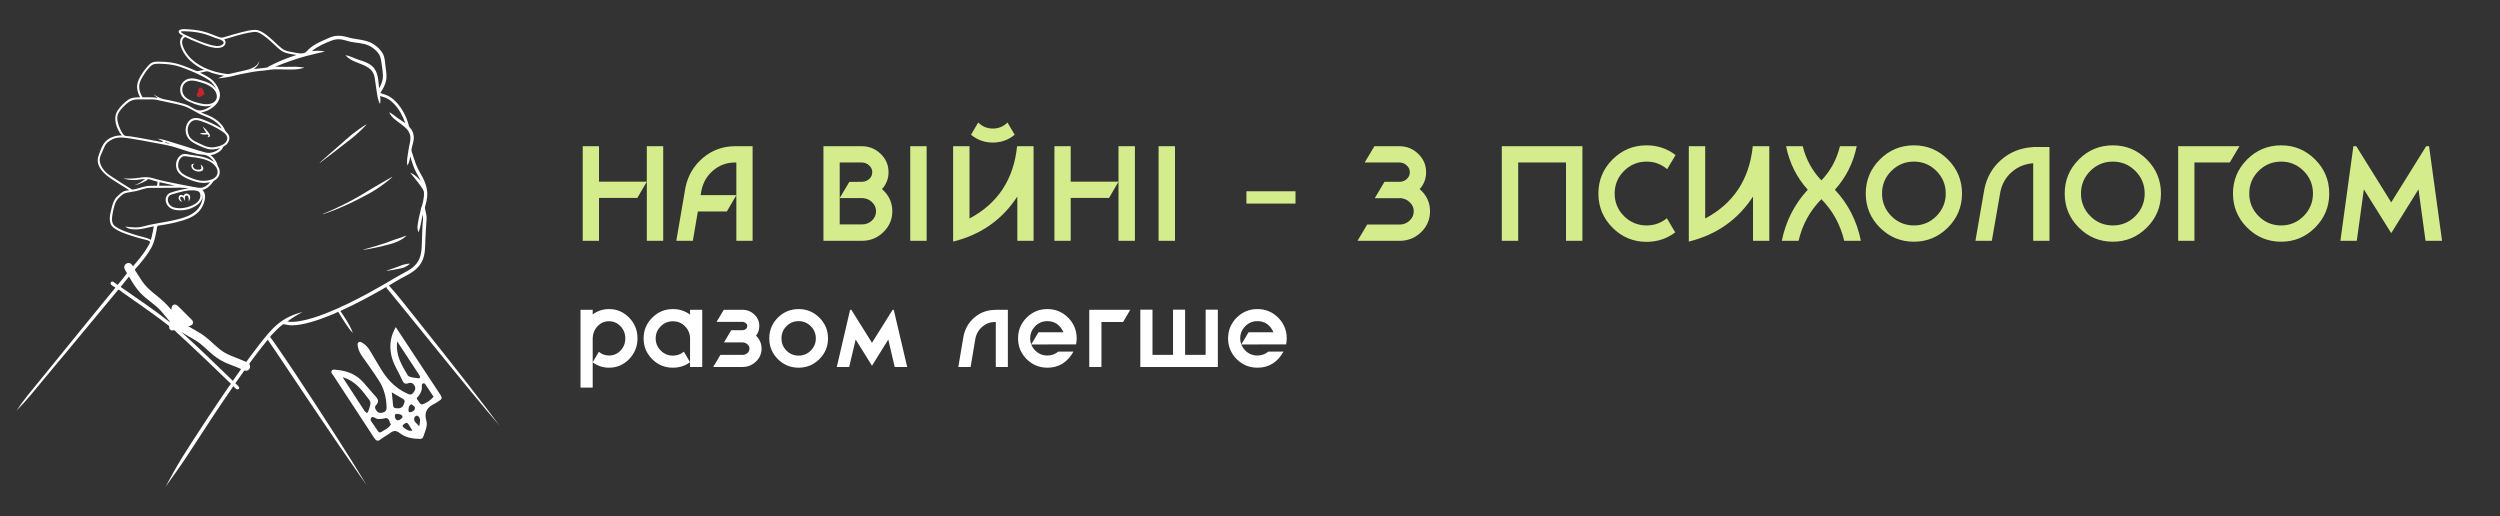 <?xml version="1.0" encoding="UTF-8"?> <svg xmlns="http://www.w3.org/2000/svg" width="218" height="45" viewBox="0 0 218 45" fill="none"><rect x="0" y="0" width="218" height="45" fill="#333333" stroke="none"/> <path d="M56.402 12.75H57.832V21H56.402V12.75ZM52.233 15.841H56.402L55.577 17.26H52.233V21H50.814V12.75H52.233V15.841ZM65.628 12.75V21H64.209V14.169H64.11C63.384 14.169 62.75 14.396 62.207 14.851C61.672 15.298 61.327 15.87 61.173 16.567L61.096 17.018H64.209L63.384 18.437H60.854L60.414 21H58.973L59.776 16.325C59.996 15.291 60.506 14.437 61.305 13.762C62.105 13.087 63.04 12.75 64.11 12.75C64.14 12.75 64.646 12.75 65.628 12.75ZM76.908 16.49C77.51 17.011 77.81 17.656 77.81 18.426C77.81 19.13 77.55 19.735 77.029 20.241C76.516 20.747 75.889 21 75.148 21H71.804V12.75H75.137C75.783 12.75 76.333 12.97 76.787 13.41C77.249 13.85 77.48 14.385 77.48 15.016C77.48 15.581 77.29 16.072 76.908 16.49ZM75.148 19.57C75.493 19.57 75.786 19.46 76.028 19.24C76.27 19.013 76.391 18.741 76.391 18.426C76.391 18.118 76.278 17.854 76.05 17.634C75.83 17.414 75.552 17.293 75.214 17.271H73.223L74.059 15.863L75.214 15.852C75.456 15.83 75.658 15.742 75.819 15.588C75.981 15.427 76.061 15.236 76.061 15.016C76.061 14.781 75.97 14.583 75.786 14.422C75.61 14.253 75.394 14.169 75.137 14.169H73.223V19.57H75.148ZM79.373 12.75H80.803V21H79.373V12.75ZM86.576 11.21C87.075 11.21 87.501 11.034 87.853 10.682L88.48 11.749C87.93 12.204 87.295 12.431 86.576 12.431C85.85 12.431 85.216 12.204 84.674 11.749L85.3 10.682C85.653 11.034 86.078 11.21 86.576 11.21ZM89.558 12.75H90.129V21H88.71V17.139C87.391 19.163 85.524 20.472 83.112 21.066V12.75H84.541V19.053C87.013 17.74 88.395 15.639 88.689 12.75H88.71H89.558ZM97.534 12.75H98.964V21H97.534V12.75ZM93.365 15.841H97.534L96.709 17.26H93.365V21H91.946V12.75H93.365V15.841ZM101.029 12.75H102.459V21H101.029V12.75ZM112.967 16.677V17.755H108.688V16.677H112.967ZM123.796 16.49C124.397 17.011 124.698 17.656 124.698 18.426C124.698 19.137 124.437 19.746 123.917 20.252C123.396 20.751 122.769 21 122.036 21H118.373L119.22 19.581H122.036C122.38 19.581 122.674 19.467 122.916 19.24C123.158 19.013 123.279 18.741 123.279 18.426C123.279 18.118 123.165 17.858 122.938 17.645C122.718 17.425 122.439 17.3 122.102 17.271C122.087 17.278 122.076 17.282 122.069 17.282C122.054 17.282 122.039 17.282 122.025 17.282H119.88L120.727 15.852H122.036C122.05 15.852 122.061 15.852 122.069 15.852C122.083 15.852 122.094 15.852 122.102 15.852C122.344 15.83 122.542 15.742 122.696 15.588C122.857 15.427 122.938 15.236 122.938 15.016C122.938 14.781 122.846 14.583 122.663 14.422C122.487 14.253 122.274 14.169 122.025 14.169H119L119.847 12.75H122.025C122.67 12.75 123.22 12.974 123.675 13.421C124.129 13.861 124.357 14.393 124.357 15.016C124.357 15.581 124.17 16.072 123.796 16.49ZM130.957 12.75H137.986V21H136.556V14.169H132.387V21H130.957V12.75ZM143.582 19.658C144.25 19.658 144.84 19.449 145.353 19.031L146.079 20.263C145.353 20.813 144.521 21.088 143.582 21.088C142.424 21.088 141.434 20.677 140.612 19.856C139.791 19.027 139.38 18.034 139.38 16.875C139.38 15.716 139.791 14.726 140.612 13.905C141.434 13.084 142.424 12.673 143.582 12.673C144.536 12.673 145.379 12.955 146.112 13.52L145.375 14.752C144.862 14.312 144.264 14.092 143.582 14.092C142.82 14.092 142.163 14.363 141.613 14.906C141.071 15.449 140.799 16.105 140.799 16.875C140.799 17.645 141.071 18.301 141.613 18.844C142.163 19.387 142.82 19.658 143.582 19.658ZM153.71 12.75H154.282V21H152.863V17.139C151.543 19.163 149.676 20.472 147.264 21.066V12.75H148.694V19.053C151.165 17.74 152.547 15.639 152.841 12.75H152.863H153.71ZM157.638 16.545C156.67 15.474 156.04 14.209 155.746 12.75H157.198C157.484 13.901 158.027 14.895 158.826 15.731C159.626 14.895 160.165 13.901 160.443 12.75H161.906C161.606 14.209 160.971 15.474 160.003 16.545C161.169 17.792 161.925 19.277 162.269 21H160.817C160.48 19.585 159.816 18.375 158.826 17.37C157.829 18.375 157.165 19.585 156.835 21H155.372C155.724 19.277 156.48 17.792 157.638 16.545ZM166.896 21.077C165.737 21.077 164.747 20.666 163.926 19.845C163.104 19.024 162.694 18.034 162.694 16.875C162.694 15.716 163.104 14.726 163.926 13.905C164.747 13.084 165.737 12.673 166.896 12.673C168.047 12.673 169.033 13.084 169.855 13.905C170.676 14.726 171.087 15.716 171.087 16.875C171.087 18.034 170.676 19.024 169.855 19.845C169.033 20.666 168.047 21.077 166.896 21.077ZM166.896 14.092C166.126 14.092 165.469 14.363 164.927 14.906C164.384 15.449 164.113 16.105 164.113 16.875C164.113 17.638 164.384 18.294 164.927 18.844C165.469 19.387 166.126 19.658 166.896 19.658C167.658 19.658 168.311 19.387 168.854 18.844C169.396 18.294 169.668 17.638 169.668 16.875C169.668 16.105 169.396 15.449 168.854 14.906C168.311 14.363 167.658 14.092 166.896 14.092ZM177.295 12.816H178.714V21H177.295V14.235C176.577 14.286 175.957 14.539 175.436 14.994C174.916 15.441 174.582 16.013 174.435 16.71L173.687 21H172.257L173.038 16.49C173.251 15.449 173.742 14.594 174.512 13.927C175.29 13.252 176.217 12.886 177.295 12.827V12.816ZM184.244 21.077C183.086 21.077 182.096 20.666 181.274 19.845C180.453 19.024 180.042 18.034 180.042 16.875C180.042 15.716 180.453 14.726 181.274 13.905C182.096 13.084 183.086 12.673 184.244 12.673C185.396 12.673 186.382 13.084 187.203 13.905C188.025 14.726 188.435 15.716 188.435 16.875C188.435 18.034 188.025 19.024 187.203 19.845C186.382 20.666 185.396 21.077 184.244 21.077ZM184.244 14.092C183.474 14.092 182.818 14.363 182.275 14.906C181.733 15.449 181.461 16.105 181.461 16.875C181.461 17.638 181.733 18.294 182.275 18.844C182.818 19.387 183.474 19.658 184.244 19.658C185.007 19.658 185.66 19.387 186.202 18.844C186.745 18.294 187.016 17.638 187.016 16.875C187.016 16.105 186.745 15.449 186.202 14.906C185.66 14.363 185.007 14.092 184.244 14.092ZM189.936 12.75H195.282L194.435 14.169H191.355V21H189.936V12.75ZM198.918 21.077C197.759 21.077 196.769 20.666 195.948 19.845C195.127 19.024 194.716 18.034 194.716 16.875C194.716 15.716 195.127 14.726 195.948 13.905C196.769 13.084 197.759 12.673 198.918 12.673C200.069 12.673 201.056 13.084 201.877 13.905C202.698 14.726 203.109 15.716 203.109 16.875C203.109 18.034 202.698 19.024 201.877 19.845C201.056 20.666 200.069 21.077 198.918 21.077ZM198.918 14.092C198.148 14.092 197.492 14.363 196.949 14.906C196.406 15.449 196.135 16.105 196.135 16.875C196.135 17.638 196.406 18.294 196.949 18.844C197.492 19.387 198.148 19.658 198.918 19.658C199.681 19.658 200.333 19.387 200.876 18.844C201.419 18.294 201.69 17.638 201.69 16.875C201.69 16.105 201.419 15.449 200.876 14.906C200.333 14.363 199.681 14.092 198.918 14.092ZM211.815 12.75L212.948 21H211.507L210.891 16.512L208.515 20.329L206.128 16.512L205.512 21H204.082L205.215 12.75H205.468L208.515 17.645L211.562 12.75H211.815Z" fill="#D4EC8C"></path> <path d="M53.105 26.951C53.789 26.951 54.374 27.2 54.86 27.698C55.346 28.196 55.589 28.799 55.589 29.507C55.589 30.209 55.346 30.812 54.86 31.316C54.374 31.814 53.789 32.063 53.105 32.063C52.577 32.063 52.103 31.907 51.683 31.595V33.8H50.621V27.014H51.683V27.419C52.103 27.107 52.577 26.951 53.105 26.951ZM53.105 31.001C53.501 31.001 53.837 30.857 54.113 30.569C54.389 30.275 54.527 29.921 54.527 29.507C54.527 29.093 54.389 28.742 54.113 28.454C53.837 28.16 53.501 28.013 53.105 28.013C52.721 28.013 52.394 28.151 52.124 28.427C51.854 28.703 51.707 29.045 51.683 29.453V31.586L52.223 30.677C52.475 30.893 52.769 31.001 53.105 31.001ZM61.235 32H60.173V29.426C60.143 29.024 59.984 28.688 59.696 28.418C59.414 28.148 59.075 28.013 58.679 28.013C58.265 28.013 57.911 28.16 57.617 28.454C57.323 28.742 57.176 29.093 57.176 29.507C57.176 29.921 57.323 30.275 57.617 30.569C57.911 30.863 58.265 31.01 58.679 31.01C59.039 31.01 59.357 30.896 59.633 30.668L60.173 31.586C59.735 31.904 59.237 32.063 58.679 32.063C57.971 32.063 57.368 31.814 56.87 31.316C56.372 30.818 56.123 30.215 56.123 29.507C56.123 28.805 56.372 28.205 56.87 27.707C57.368 27.203 57.971 26.951 58.679 26.951C59.237 26.951 59.735 27.113 60.173 27.437V27.014H61.235V32ZM65.923 29.273C66.247 29.585 66.409 29.96 66.409 30.398C66.409 30.842 66.244 31.22 65.914 31.532C65.59 31.844 65.2 32 64.744 32H62.188L62.818 30.947H64.744C64.912 30.947 65.056 30.893 65.176 30.785C65.296 30.677 65.356 30.548 65.356 30.398C65.356 30.254 65.299 30.131 65.185 30.029C65.077 29.927 64.942 29.87 64.78 29.858C64.774 29.858 64.768 29.858 64.762 29.858C64.75 29.858 64.741 29.858 64.735 29.858H63.133L63.763 28.796H64.744C64.75 28.796 64.753 28.796 64.753 28.796C64.759 28.796 64.762 28.796 64.762 28.796C64.876 28.79 64.969 28.754 65.041 28.688C65.119 28.616 65.158 28.532 65.158 28.436C65.158 28.334 65.116 28.247 65.032 28.175C64.948 28.103 64.849 28.067 64.735 28.067H62.485L63.115 27.014H64.735C65.143 27.014 65.491 27.152 65.779 27.428C66.067 27.704 66.211 28.04 66.211 28.436C66.211 28.748 66.115 29.027 65.923 29.273ZM69.638 32.063C68.936 32.063 68.333 31.814 67.829 31.316C67.331 30.818 67.082 30.215 67.082 29.507C67.082 28.799 67.331 28.196 67.829 27.698C68.333 27.2 68.936 26.951 69.638 26.951C70.346 26.951 70.949 27.2 71.447 27.698C71.951 28.196 72.203 28.799 72.203 29.507C72.203 30.215 71.951 30.818 71.447 31.316C70.949 31.814 70.346 32.063 69.638 32.063ZM69.638 28.004C69.224 28.004 68.87 28.151 68.576 28.445C68.288 28.739 68.144 29.093 68.144 29.507C68.144 29.921 68.288 30.275 68.576 30.569C68.87 30.863 69.224 31.01 69.638 31.01C70.052 31.01 70.406 30.863 70.7 30.569C70.994 30.275 71.141 29.921 71.141 29.507C71.141 29.093 70.994 28.739 70.7 28.445C70.406 28.151 70.052 28.004 69.638 28.004ZM77.936 27.014L79.106 32H78.017L77.459 29.606L76.037 31.892L74.615 29.606L74.048 32H72.968L74.129 27.014H74.237L76.037 29.894L77.837 27.014H77.936ZM86.833 27.014H87.337H87.886V32H86.833V28.076C86.827 28.076 86.821 28.076 86.815 28.076C86.803 28.076 86.794 28.076 86.788 28.076C86.362 28.076 85.99 28.208 85.672 28.472C85.354 28.736 85.15 29.072 85.06 29.48L84.637 32H83.566L83.998 29.435C84.112 28.739 84.427 28.163 84.943 27.707C85.465 27.251 86.08 27.023 86.788 27.023V27.014H86.833ZM91.33 31.001C91.69 31.001 92.008 30.887 92.284 30.659H93.607C93.085 31.595 92.326 32.063 91.33 32.063C90.628 32.063 90.025 31.814 89.521 31.316C89.023 30.812 88.774 30.209 88.774 29.507C88.774 28.799 89.023 28.196 89.521 27.698C90.025 27.2 90.628 26.951 91.33 26.951C92.038 26.951 92.641 27.2 93.139 27.698C93.637 28.196 93.886 28.799 93.886 29.507C93.886 29.687 93.868 29.861 93.832 30.029L89.926 30.038C90.004 30.236 90.115 30.407 90.259 30.551C90.553 30.851 90.91 31.001 91.33 31.001ZM91.33 28.004C90.868 28.004 90.484 28.184 90.178 28.544C89.944 28.82 89.827 29.141 89.827 29.507C89.827 29.693 89.86 29.867 89.926 30.029L90.556 28.976H92.734C92.44 28.328 91.972 28.004 91.33 28.004ZM94.984 27.014H98.557L97.936 28.076H96.046V32H94.984V27.014ZM105.133 30.947V27.005H106.195V32H99.436V27.005H100.498V30.947H102.289V27.005H103.342V30.947H105.133ZM109.646 31.001C110.006 31.001 110.324 30.887 110.6 30.659H111.923C111.401 31.595 110.642 32.063 109.646 32.063C108.944 32.063 108.341 31.814 107.837 31.316C107.339 30.812 107.09 30.209 107.09 29.507C107.09 28.799 107.339 28.196 107.837 27.698C108.341 27.2 108.944 26.951 109.646 26.951C110.354 26.951 110.957 27.2 111.455 27.698C111.953 28.196 112.202 28.799 112.202 29.507C112.202 29.687 112.184 29.861 112.148 30.029L108.242 30.038C108.32 30.236 108.431 30.407 108.575 30.551C108.869 30.851 109.226 31.001 109.646 31.001ZM109.646 28.004C109.184 28.004 108.8 28.184 108.494 28.544C108.26 28.82 108.143 29.141 108.143 29.507C108.143 29.693 108.176 29.867 108.242 30.029L108.872 28.976H111.05C110.756 28.328 110.288 28.004 109.646 28.004Z" fill="white"></path> <path d="M42.39 35.561C41.173 33.964 39.935 32.387 38.691 30.812C37.878 29.783 37.064 28.755 36.243 27.731C35.482 26.78 34.735 25.801 33.916 24.898C34.274 24.689 34.627 24.462 34.99 24.264C35.226 24.136 35.469 24.021 35.702 23.884C36.159 23.614 36.569 23.26 36.807 22.775C37.095 22.187 37.069 21.517 37.093 20.878C37.114 20.288 37.161 19.701 37.199 19.112C37.217 18.824 37.142 18.524 37.069 18.247C37.028 18.086 37.078 17.975 37.122 17.816C37.176 17.615 37.222 17.41 37.246 17.201C37.331 16.439 37.035 15.745 36.652 15.106C36.497 14.848 36.373 14.58 36.265 14.301C36.193 14.114 36.126 13.923 36.065 13.732C36.033 13.635 36.002 13.536 35.973 13.437C35.943 13.338 35.88 13.21 35.88 13.108C35.878 12.953 35.946 12.767 35.979 12.616C36.017 12.443 36.072 12.271 36.081 12.092C36.092 11.907 36.063 11.72 36 11.545C35.966 11.452 35.921 11.362 35.867 11.279C35.815 11.198 35.728 11.129 35.684 11.047C35.637 10.964 35.626 10.838 35.597 10.746C35.563 10.64 35.527 10.535 35.487 10.433C35.415 10.246 35.333 10.062 35.241 9.884C35.075 9.567 34.877 9.268 34.639 9C34.441 8.777 34.217 8.572 33.961 8.419C33.711 8.271 33.434 8.212 33.162 8.114C33.369 7.798 33.57 7.447 33.657 7.076C33.75 6.68 33.678 6.244 33.624 5.846C33.574 5.47 33.569 5.015 33.381 4.676C33.196 4.34 32.894 4.063 32.575 3.856C32.19 3.605 31.758 3.521 31.311 3.442C31.133 3.409 30.953 3.38 30.773 3.357C30.602 3.334 30.451 3.281 30.284 3.236C29.934 3.139 29.565 3.082 29.203 3.141C28.93 3.186 28.68 3.303 28.43 3.416C28.019 3.602 27.612 3.771 27.243 4.034C27.116 4.126 26.991 4.223 26.878 4.331C26.808 4.397 26.747 4.491 26.671 4.547C26.376 4.768 25.823 4.604 25.49 4.545C25.283 4.507 25.064 4.473 24.866 4.394C24.66 4.311 24.484 4.153 24.32 4.007C23.958 3.686 23.623 3.337 23.236 3.047C22.938 2.824 22.596 2.592 22.21 2.603C21.82 2.614 21.429 2.716 21.053 2.812C20.564 2.936 20.079 3.083 19.595 3.227C19.406 3.283 19.323 3.305 19.136 3.247C18.925 3.182 18.724 3.089 18.519 3.01C18.132 2.858 17.734 2.732 17.325 2.657C17.059 2.608 16.791 2.583 16.521 2.565C16.294 2.551 16.056 2.515 15.829 2.558C15.729 2.578 15.59 2.617 15.579 2.74C15.563 2.92 15.838 3.055 15.963 3.125C15.417 3.519 15.86 4.387 16.152 4.793C16.566 5.371 17.158 5.798 17.797 6.093C17.628 6.127 17.459 6.161 17.291 6.194C17.176 6.217 17.167 6.214 17.048 6.161C16.845 6.071 16.641 5.987 16.434 5.904C15.923 5.702 15.417 5.512 14.87 5.443C14.566 5.405 14.26 5.382 13.954 5.378C13.743 5.377 13.488 5.362 13.288 5.445C13.104 5.521 12.953 5.693 12.825 5.837C12.633 6.053 12.463 6.291 12.314 6.539C12.159 6.797 12.008 7.087 11.967 7.387C11.913 7.763 12.033 8.161 12.217 8.487C11.817 8.487 11.443 8.494 11.11 8.748C10.78 9 10.466 9.313 10.242 9.664C9.832 10.312 10.161 11.27 10.618 11.812C10.062 11.792 9.456 11.999 9.103 12.454C8.862 12.766 8.723 13.214 8.592 13.579C8.277 14.463 9.076 15.187 9.745 15.622C10.248 15.95 10.759 16.268 11.268 16.583C11.101 16.61 10.917 16.625 10.764 16.699C10.557 16.799 10.381 16.978 10.217 17.136C9.947 17.399 9.844 17.716 9.751 18.07C9.612 18.592 9.38 19.417 9.866 19.822C10.3 20.185 10.901 20.372 11.428 20.547C11.792 20.668 12.161 20.772 12.532 20.866C12.651 20.896 13.004 20.952 13.072 21.08C13.11 21.148 12.971 21.355 12.931 21.431C12.872 21.542 12.807 21.65 12.739 21.757C12.404 22.279 12.001 22.754 11.598 23.224C11.495 23.042 11.351 22.887 11.119 22.945C10.901 22.999 10.78 23.233 10.86 23.441C10.885 23.506 10.928 23.569 10.96 23.63C10.986 23.675 11.025 23.728 11.043 23.776C11.079 23.87 11.059 23.854 10.988 23.94C10.863 24.091 10.748 24.248 10.626 24.399C10.534 24.512 10.442 24.622 10.35 24.734C10.336 24.752 10.291 24.829 10.266 24.836C10.228 24.845 10.028 24.676 9.988 24.649C9.945 24.62 9.889 24.568 9.837 24.556C9.722 24.527 9.61 24.635 9.652 24.754C9.699 24.889 9.967 25.006 10.069 25.076C9.328 25.981 8.588 26.89 7.846 27.796C6.406 29.556 4.975 31.324 3.543 33.089C2.823 33.977 2.07 34.848 1.438 35.804C2.286 34.967 3.024 34.024 3.787 33.109C4.468 32.294 5.146 31.48 5.827 30.665C7.157 29.072 8.484 27.473 9.807 25.873C9.951 25.699 10.097 25.524 10.241 25.349C10.271 25.313 10.3 25.258 10.338 25.259C10.419 25.263 10.61 25.447 10.678 25.495C11.223 25.873 11.767 26.253 12.307 26.636C12.879 27.041 13.45 27.45 14.013 27.868C14.238 28.033 14.46 28.202 14.679 28.375C14.744 28.426 14.737 28.422 14.751 28.485C14.768 28.555 14.746 28.616 14.789 28.685C14.829 28.75 14.895 28.798 14.971 28.814C15.039 28.831 15.124 28.777 15.18 28.793C15.262 28.814 15.38 28.969 15.444 29.027C15.554 29.124 15.662 29.223 15.77 29.322C16.006 29.536 16.238 29.752 16.47 29.968C16.991 30.452 17.505 30.94 18.02 31.43C18.501 31.887 18.98 32.348 19.456 32.809C19.644 32.989 19.831 33.17 20.018 33.35C20.04 33.372 20.126 33.431 20.128 33.458C20.135 33.511 19.959 33.705 19.93 33.745C19.784 33.955 19.638 34.168 19.494 34.38C18.558 35.757 17.64 37.147 16.737 38.547C16.18 39.407 15.639 40.266 15.138 41.161C14.899 41.589 14.661 42.021 14.431 42.455C15.165 41.438 15.891 40.419 16.571 39.364C17.228 38.347 17.889 37.33 18.558 36.32C19.147 35.433 19.744 34.551 20.349 33.674C20.438 33.761 20.627 34.029 20.781 33.939C20.97 33.829 20.776 33.664 20.688 33.577C20.657 33.547 20.592 33.502 20.573 33.464C20.513 33.435 20.511 33.401 20.567 33.361C20.587 33.332 20.608 33.302 20.628 33.273C20.716 33.147 20.805 33.019 20.895 32.893C20.99 32.756 21.085 32.621 21.183 32.486C21.203 32.458 21.276 32.326 21.307 32.312C21.339 32.297 21.46 32.337 21.512 32.326C21.622 32.305 21.719 32.234 21.771 32.135C21.847 31.995 21.791 31.909 21.762 31.77C21.752 31.756 21.741 31.741 21.73 31.725C21.757 31.687 21.784 31.651 21.811 31.613C21.852 31.558 21.892 31.502 21.933 31.446C22.029 31.316 22.124 31.187 22.221 31.057C22.585 30.571 22.957 30.091 23.346 29.623C23.872 30.375 24.378 31.144 24.889 31.905C25.404 32.672 25.917 33.44 26.431 34.207C26.946 34.972 27.461 35.739 27.976 36.504C28.505 37.291 29.041 38.074 29.574 38.857C30.172 39.733 30.777 40.603 31.385 41.472C31.579 41.749 31.774 42.026 31.97 42.3C31.166 40.961 30.33 39.641 29.493 38.324C28.865 37.337 28.23 36.356 27.591 35.377C27.031 34.522 26.475 33.665 25.908 32.816C25.418 32.081 24.93 31.343 24.426 30.618C24.259 30.377 24.093 30.134 23.924 29.893C23.847 29.781 23.767 29.669 23.688 29.56C23.656 29.516 23.573 29.441 23.562 29.389C23.55 29.327 23.715 29.185 23.764 29.133C23.881 29.003 24 28.876 24.124 28.753C24.234 28.645 24.347 28.543 24.466 28.445C24.525 28.399 24.585 28.352 24.646 28.307C24.73 28.244 24.712 28.262 24.794 28.278C25.024 28.323 25.233 28.372 25.472 28.368C26.021 28.361 26.567 28.238 27.092 28.091C27.665 27.931 28.226 27.727 28.777 27.504C28.933 27.441 29.09 27.374 29.245 27.308C29.302 27.283 29.407 27.209 29.47 27.211C29.526 27.212 29.52 27.227 29.553 27.284C29.581 27.333 29.61 27.382 29.639 27.43C29.805 27.707 29.981 27.977 30.159 28.246C30.337 28.512 30.517 28.778 30.741 29.009C30.746 29.005 30.752 29.002 30.757 28.998C30.509 28.332 30.076 27.704 29.679 27.117C31.086 26.483 32.447 25.745 33.781 24.971C33.687 25.074 33.658 25.065 33.752 25.169C33.84 25.27 33.925 25.373 34.011 25.475C34.121 25.607 34.231 25.74 34.339 25.873C34.56 26.143 34.782 26.415 35.001 26.687C35.489 27.288 35.979 27.889 36.467 28.49C37.993 30.375 39.519 32.26 41.06 34.132C41.885 35.134 42.712 36.131 43.559 37.116C43.173 36.598 42.785 36.077 42.39 35.561ZM15.767 2.763C15.882 2.707 16.047 2.725 16.172 2.729C16.391 2.734 16.614 2.752 16.834 2.774C17.199 2.812 17.561 2.884 17.912 2.992C18.188 3.076 18.456 3.182 18.722 3.29C18.897 3.361 19.791 3.546 19.41 3.877C19.125 4.124 18.573 3.978 18.265 3.888C17.602 3.694 16.938 3.411 16.317 3.109C16.154 3.029 15.867 2.929 15.767 2.763ZM16.425 4.855C16.148 4.52 15.524 3.537 16.148 3.227C16.494 3.402 16.854 3.551 17.214 3.694C17.669 3.875 18.134 4.081 18.621 4.156C18.868 4.194 19.145 4.207 19.379 4.104C19.649 3.987 19.782 3.667 19.55 3.433C20.34 3.204 21.132 2.927 21.951 2.812C22.086 2.794 22.232 2.77 22.367 2.792C22.578 2.824 22.785 2.963 22.957 3.08C23.425 3.393 23.809 3.809 24.23 4.178C24.43 4.354 24.64 4.522 24.898 4.601C25.211 4.696 25.539 4.747 25.861 4.792C25.494 4.907 25.132 5.036 24.776 5.179C24.513 5.283 24.252 5.398 23.994 5.519C23.866 5.58 23.739 5.641 23.613 5.706C23.57 5.728 23.305 5.846 23.334 5.884C22.93 5.945 22.524 5.965 22.12 6.026C22.36 5.863 22.596 5.62 22.605 5.31C22.439 5.931 21.595 6.089 21.062 6.206C20.751 6.275 20.436 6.338 20.126 6.415C19.997 6.448 19.928 6.469 19.804 6.455C19.102 6.376 18.4 6.183 17.765 5.875C17.261 5.627 16.787 5.292 16.425 4.855ZM12.139 7.466C12.159 7.184 12.309 6.907 12.449 6.665C12.604 6.399 12.786 6.143 12.995 5.915C13.131 5.765 13.274 5.616 13.479 5.584C13.752 5.542 14.04 5.56 14.316 5.575C14.827 5.605 15.307 5.684 15.79 5.855C16.348 6.053 16.897 6.28 17.428 6.541C17.705 6.678 17.982 6.824 18.236 7.002C18.515 7.2 18.708 7.472 18.863 7.776C18.544 7.306 18.022 7.135 17.498 6.984C16.992 6.838 16.47 6.701 16.033 7.087C15.754 7.333 15.662 7.708 15.739 8.073C15.826 8.471 16.123 8.696 16.47 8.856C17.055 9.126 17.808 9.398 18.452 9.203C18.13 9.446 17.626 9.718 17.206 9.603C16.976 9.54 16.751 9.369 16.535 9.257C16.382 9.178 16.231 9.117 16.067 9.067C15.642 8.935 15.205 8.84 14.771 8.746C14.552 8.699 14.314 8.672 14.101 8.599C13.85 8.512 13.607 8.372 13.387 8.222C13.502 8.336 13.624 8.442 13.752 8.541C13.398 8.473 13.059 8.483 12.699 8.483C12.631 8.483 12.543 8.5 12.476 8.483C12.413 8.467 12.42 8.471 12.379 8.399C12.217 8.122 12.116 7.792 12.139 7.466ZM18.907 8.447C18.907 8.743 18.643 8.968 18.375 9.041C18.088 9.121 17.777 9.085 17.493 9.023C17.075 8.933 16.557 8.786 16.215 8.512C15.883 8.246 15.77 7.682 16.047 7.337C16.454 6.829 17.095 7.058 17.62 7.218C18.2 7.394 18.907 7.733 18.907 8.447ZM10.271 10.012C10.393 9.646 10.723 9.328 11.002 9.076C11.312 8.797 11.616 8.665 12.035 8.667C12.471 8.669 12.906 8.665 13.34 8.669C13.567 8.671 13.799 8.739 14.021 8.784C14.413 8.861 14.825 8.948 15.225 9.04C15.569 9.119 15.927 9.193 16.254 9.328C16.674 9.502 17.055 9.769 17.464 9.965C17.756 10.105 18.065 10.197 18.353 10.348C18.744 10.553 19.114 10.832 19.345 11.216C18.898 10.942 18.422 10.712 17.936 10.517C17.599 10.382 17.235 10.224 16.868 10.312C16.332 10.44 16.108 11.111 16.213 11.597C16.332 12.15 16.733 12.397 17.206 12.631C17.496 12.773 17.8 12.904 18.114 12.989C18.459 13.082 18.846 13.016 19.183 12.91C18.886 13.23 18.353 13.406 17.928 13.3C17.493 13.192 17.066 13.048 16.638 12.915C16.179 12.773 15.72 12.629 15.261 12.487C14.758 12.33 14.256 12.157 13.734 12.085C13.893 12.173 14.058 12.251 14.227 12.319C14.137 12.391 14.132 12.395 14.013 12.37C13.851 12.337 13.688 12.305 13.524 12.272C13.23 12.217 12.935 12.161 12.64 12.109C12.26 12.04 11.88 11.968 11.499 11.911C11.434 11.902 11.369 11.893 11.304 11.884C11.196 11.867 10.984 11.878 10.889 11.828C10.692 11.727 10.539 11.385 10.455 11.194C10.307 10.865 10.149 10.375 10.271 10.012ZM19.386 11.462C19.658 11.644 19.935 11.921 19.768 12.267C19.637 12.537 19.386 12.658 19.113 12.74C18.863 12.816 18.576 12.875 18.315 12.845C17.998 12.809 17.674 12.649 17.39 12.514C17.136 12.395 16.82 12.263 16.629 12.051C16.42 11.819 16.33 11.462 16.382 11.158C16.431 10.87 16.638 10.548 16.94 10.485C17.143 10.442 17.318 10.49 17.511 10.555C18.16 10.773 18.816 11.081 19.386 11.462ZM14.861 12.555C14.697 12.517 14.532 12.481 14.366 12.445C14.456 12.337 14.749 12.517 14.861 12.555ZM9.555 15.278C9.146 15.003 8.786 14.576 8.701 14.078C8.644 13.739 8.86 13.376 8.989 13.075C9.061 12.911 9.128 12.728 9.232 12.582C9.38 12.379 9.63 12.224 9.855 12.123C10.359 11.896 10.939 12.013 11.464 12.094C12.076 12.188 12.687 12.305 13.295 12.42C14.042 12.56 14.827 12.676 15.545 12.929C16.087 13.122 16.64 13.284 17.198 13.421C17.464 13.486 17.748 13.459 18.006 13.552C18.287 13.655 18.513 13.874 18.659 14.134C18.063 13.664 17.318 13.597 16.593 13.495C16.42 13.469 16.216 13.412 16.04 13.421C15.866 13.43 15.691 13.57 15.586 13.698C15.248 14.105 15.27 14.762 15.646 15.133C15.984 15.466 16.465 15.655 16.91 15.799C17.388 15.953 17.819 16.007 18.324 15.883C18.07 16.191 17.73 16.425 17.316 16.373C17.158 16.353 17.001 16.321 16.843 16.295C16.523 16.243 16.206 16.178 15.889 16.114C15.021 15.935 14.13 15.786 13.284 15.527C12.896 15.408 12.548 15.439 12.15 15.5C11.684 15.572 11.223 15.588 10.754 15.554C11.052 15.658 11.369 15.705 11.686 15.701C12.012 15.698 12.33 15.62 12.654 15.606C12.366 15.849 12.042 16.043 11.688 16.169C11.94 16.117 12.181 16.034 12.411 15.921C12.521 15.867 12.87 15.721 12.897 15.615C13.113 15.642 13.326 15.736 13.536 15.793C13.574 15.804 13.716 15.817 13.732 15.845C13.738 15.856 13.725 15.894 13.727 15.905C13.734 15.966 13.723 16.072 13.707 16.132C13.693 16.18 13.713 16.175 13.682 16.193C13.652 16.213 13.56 16.195 13.522 16.196C13.369 16.2 13.216 16.202 13.065 16.205C12.573 16.214 12.143 16.427 11.666 16.52C11.562 16.54 11.538 16.542 11.456 16.492C11.396 16.456 11.338 16.42 11.279 16.382C11.114 16.279 10.95 16.177 10.786 16.074C10.372 15.811 9.96 15.552 9.555 15.278ZM18.868 14.621C19.071 14.954 18.98 15.35 18.65 15.554C18.396 15.712 18.076 15.755 17.781 15.768C17.388 15.784 17.019 15.658 16.654 15.516C16.17 15.327 15.565 15.053 15.536 14.463C15.522 14.17 15.615 13.862 15.867 13.689C16.049 13.565 16.235 13.631 16.442 13.66C17.266 13.77 18.38 13.826 18.868 14.621ZM16.982 17.797C16.49 18.07 15.928 18.214 15.36 18.133C15.054 18.09 14.789 17.942 14.676 17.645C14.623 17.51 14.622 17.368 14.667 17.23C14.742 16.994 14.978 16.956 15.189 16.895C15.694 16.749 16.26 16.578 16.791 16.594C17.039 16.601 17.376 16.619 17.453 16.891C17.558 17.269 17.3 17.618 16.982 17.797ZM15.264 16.191C14.803 16.193 14.345 16.196 13.884 16.198C13.893 16.094 13.903 15.988 13.912 15.883C14.363 15.993 14.812 16.096 15.264 16.191ZM12.575 20.693C12.114 20.587 11.661 20.448 11.216 20.288C10.811 20.142 10.37 19.985 10.023 19.721C9.693 19.469 9.754 19.033 9.812 18.664C9.855 18.389 9.92 18.117 10.005 17.851C10.097 17.561 10.23 17.372 10.455 17.165C10.618 17.014 10.782 16.864 11.005 16.816C11.293 16.754 11.587 16.722 11.875 16.659C12.278 16.569 12.64 16.389 13.057 16.385C13.673 16.38 14.287 16.378 14.902 16.376C15.421 16.373 15.936 16.331 16.443 16.436C15.918 16.501 15.381 16.625 14.881 16.798C14.56 16.909 14.397 17.228 14.458 17.563C14.524 17.921 14.818 18.187 15.16 18.277C15.606 18.396 16.211 18.342 16.638 18.173C17.145 17.971 17.786 17.546 17.644 16.907C17.732 17.176 17.633 17.534 17.525 17.784C17.408 18.054 17.223 18.288 16.996 18.473C16.65 18.758 16.233 18.914 15.808 19.039C14.901 19.307 13.959 19.411 13.049 19.606C12.701 19.679 12.375 19.798 12.017 19.825C11.652 19.852 11.29 19.787 10.926 19.762C11.236 20.027 11.742 20.023 12.123 19.991C12.561 19.953 12.978 19.807 13.412 19.739C13.329 20.129 13.272 20.54 13.153 20.921C12.984 20.803 12.775 20.74 12.575 20.693ZM14.803 28.089C13.421 27.007 11.963 26.017 10.52 25.02C10.764 24.723 10.998 24.419 11.243 24.122C11.468 24.498 11.7 24.872 11.967 25.222C12.242 25.583 12.581 25.88 12.937 26.163C13.299 26.451 13.675 26.725 13.992 27.065C14.141 27.227 14.28 27.398 14.418 27.569C14.492 27.662 14.566 27.754 14.642 27.846C14.69 27.905 14.825 28.01 14.803 28.089ZM20.304 33.208C18.817 31.768 17.331 30.323 15.793 28.935C16.226 29.225 16.697 29.452 17.133 29.734C17.568 30.017 17.934 30.38 18.319 30.724C18.702 31.068 19.109 31.365 19.577 31.585C20.05 31.806 20.549 31.964 21.024 32.18C20.783 32.522 20.544 32.864 20.304 33.208ZM25.053 28.035C25.479 27.729 25.92 27.446 26.388 27.209C25.591 27.403 24.849 27.734 24.216 28.262C23.586 28.787 23.069 29.462 22.565 30.105C22.291 30.456 22.023 30.811 21.759 31.169C21.689 31.262 21.62 31.358 21.552 31.451C21.537 31.471 21.483 31.561 21.469 31.565C21.456 31.568 21.372 31.518 21.35 31.509C21.152 31.419 20.952 31.338 20.749 31.259C20.367 31.111 19.979 30.971 19.622 30.769C19.282 30.577 18.987 30.319 18.699 30.056C18.362 29.749 18.029 29.435 17.651 29.18C17.255 28.912 16.827 28.697 16.418 28.449C16.573 28.406 16.762 28.381 16.821 28.204C16.864 28.075 16.807 27.968 16.719 27.878C16.515 27.67 16.301 27.468 16.094 27.261C15.894 27.063 15.7 26.854 15.491 26.665C15.387 26.572 15.262 26.516 15.126 26.584C14.957 26.667 14.96 26.854 14.94 27.016C14.53 26.509 14.067 26.093 13.554 25.693C13.106 25.342 12.707 24.98 12.383 24.509C12.231 24.287 12.087 24.061 11.949 23.83C11.905 23.758 11.78 23.616 11.772 23.533C11.765 23.44 11.994 23.242 12.064 23.159C12.478 22.667 12.894 22.16 13.2 21.591C13.382 21.256 13.482 20.914 13.558 20.547C13.592 20.385 13.624 20.223 13.659 20.061C13.677 19.973 13.678 19.789 13.731 19.715C13.768 19.663 13.839 19.674 13.912 19.661C14.087 19.634 14.264 19.606 14.438 19.575C14.742 19.521 15.045 19.462 15.344 19.386C15.572 19.328 15.799 19.265 16.024 19.195C16.558 19.03 17.086 18.772 17.442 18.326C17.773 17.912 18.135 16.987 17.639 16.565C18.006 16.493 18.308 16.229 18.52 15.934C18.582 15.847 18.612 15.795 18.699 15.737C18.765 15.692 18.834 15.655 18.893 15.599C19.012 15.491 19.095 15.352 19.136 15.196C19.181 15.019 19.165 14.836 19.096 14.668C19.07 14.603 19.017 14.521 18.997 14.472C18.963 14.386 18.94 14.296 18.902 14.209C18.785 13.943 18.609 13.703 18.369 13.538C18.665 13.486 18.963 13.36 19.195 13.167C19.255 13.118 19.309 13.064 19.356 13.003C19.401 12.946 19.424 12.847 19.469 12.796C19.548 12.712 19.683 12.676 19.768 12.584C19.955 12.379 20.069 12.096 19.964 11.826C19.907 11.678 19.8 11.587 19.7 11.471C19.615 11.376 19.577 11.252 19.512 11.14C19.282 10.748 18.92 10.454 18.528 10.235C18.213 10.058 17.869 9.958 17.545 9.801C18.308 9.7 19.287 9.002 19.17 8.136C19.12 7.767 18.877 7.366 18.627 7.096C18.315 6.759 17.855 6.543 17.448 6.347C17.646 6.307 17.88 6.217 18.081 6.221C18.173 6.223 18.333 6.309 18.436 6.343C18.567 6.386 18.701 6.424 18.834 6.46C19.066 6.521 19.302 6.568 19.539 6.604C19.358 6.671 19.179 6.746 19.008 6.833C19.327 6.808 19.644 6.761 19.959 6.707C20.261 6.656 20.551 6.554 20.852 6.496C21.415 6.386 21.977 6.264 22.547 6.196C22.704 6.178 22.86 6.165 23.017 6.152C23.312 6.127 23.604 6.059 23.901 6.048C24.214 6.035 24.531 6.055 24.846 6.059C25.418 6.062 26.003 6.102 26.547 5.89C26.307 5.884 26.07 5.827 25.83 5.821C25.537 5.814 25.242 5.83 24.948 5.83C24.628 5.828 24.306 5.818 23.985 5.818C24.869 5.474 25.762 5.139 26.68 4.891C27.225 4.743 27.78 4.626 28.331 4.495C27.954 4.397 27.573 4.417 27.191 4.462C27.684 4.045 28.303 3.776 28.901 3.544C29.128 3.456 29.362 3.411 29.605 3.424C29.933 3.44 30.221 3.564 30.535 3.634C31.072 3.755 31.655 3.737 32.163 3.974C32.462 4.113 32.733 4.333 32.944 4.583C33.16 4.84 33.2 5.071 33.25 5.395C33.309 5.778 33.372 6.165 33.389 6.554C33.407 6.979 33.272 7.331 33.061 7.697C32.967 6.995 33.012 6.239 32.42 5.738C32.109 5.476 31.711 5.351 31.331 5.231C30.928 5.103 30.541 4.878 30.123 4.808C30.823 5.69 32.494 5.458 32.676 6.802C32.726 7.18 32.778 7.556 32.84 7.934C32.903 8.318 32.942 8.723 33.138 9.067C33.189 8.84 33.178 8.6 33.151 8.37C33.378 8.447 33.61 8.498 33.819 8.618C34.031 8.741 34.218 8.906 34.386 9.085C34.825 9.553 35.138 10.138 35.342 10.744C35.115 10.575 34.868 10.438 34.641 10.269C34.414 10.1 34.2 9.905 33.939 9.79C34.321 10.726 35.844 10.948 35.79 12.1C35.777 12.368 35.694 12.641 35.649 12.906C35.628 13.037 35.608 13.169 35.588 13.298C35.531 13.671 35.442 14.06 35.527 14.434C35.675 14.195 35.73 13.916 35.782 13.644C35.91 14.11 36.06 14.578 36.279 15.01C36.413 15.273 36.575 15.52 36.697 15.788C36.441 15.487 36.133 15.201 35.763 15.05C36.053 15.433 36.384 15.784 36.656 16.182C36.774 16.357 36.954 16.569 36.969 16.783C36.985 17.041 36.954 17.294 36.898 17.546C36.871 17.669 36.839 17.789 36.807 17.912C36.787 17.98 36.74 18.07 36.726 18.119C36.699 18.212 36.684 18.344 36.656 18.448C36.623 18.569 36.594 18.691 36.566 18.814C36.51 19.058 36.463 19.305 36.427 19.553C36.396 19.778 36.375 20.041 36.499 20.245C36.699 19.762 36.731 19.217 36.866 18.713C36.92 19.015 36.87 19.287 36.85 19.588C36.823 20.002 36.81 20.417 36.796 20.833C36.769 21.582 36.809 22.374 36.315 22.993C35.892 23.526 35.253 23.758 34.684 24.093C33.846 24.586 33.009 25.081 32.154 25.546C30.959 26.194 29.74 26.802 28.474 27.301C27.753 27.585 27.009 27.841 26.244 27.981C25.854 28.051 25.442 28.107 25.053 28.035Z" fill="white"></path> <path d="M34.512 28.523C34.044 29.333 33.961 30.1 34.105 30.897C34.252 31.707 34.737 32.378 35.059 33.116C35.169 33.368 35.289 33.545 35.62 33.412C35.835 33.327 36.033 33.417 36.151 33.64C36.286 33.89 36.173 34.079 36.022 34.268C35.84 34.495 35.653 34.385 35.457 34.294C34.928 34.047 34.463 33.71 34.058 33.291C33.392 32.605 32.978 31.75 32.483 30.949C32.271 30.607 32.096 30.235 31.749 29.997C31.608 29.902 31.441 29.747 31.284 29.839C31.12 29.936 31.192 30.152 31.227 30.319C31.29 30.627 31.452 30.886 31.632 31.142C32.12 31.835 32.618 32.519 33.07 33.235C33.511 33.932 33.694 34.718 33.711 35.543C33.714 35.768 33.623 35.905 33.407 35.969C33.209 36.029 33.025 36.032 32.874 35.87C32.73 35.717 32.634 35.492 32.775 35.348C33.187 34.924 32.841 34.679 32.6 34.398C32.31 34.063 32.015 33.734 31.729 33.395C31.106 32.659 30.287 32.332 29.351 32.252C29.205 32.24 29.016 32.175 28.923 32.33C28.829 32.486 28.984 32.618 29.063 32.738C30.242 34.544 31.428 36.344 32.604 38.151C32.784 38.426 32.931 38.545 33.23 38.286C33.461 38.086 33.756 37.964 33.997 37.775C34.29 37.544 34.524 37.505 34.852 37.762C35.333 38.142 35.926 38.252 36.537 38.273C36.731 38.281 36.857 38.255 36.927 38.039C37.068 37.598 37.312 37.138 37.181 36.697C36.942 35.897 37.291 35.485 37.946 35.176C38.085 35.111 38.2 35.001 38.333 34.924C38.547 34.798 38.554 34.659 38.419 34.454C37.134 32.515 35.858 30.569 34.512 28.523ZM35.55 32.717C35.05 31.858 34.476 30.994 34.636 29.77C35.327 30.823 35.957 31.775 36.58 32.733C36.647 32.836 36.648 33.008 36.495 32.987C36.166 32.936 35.671 32.924 35.55 32.717ZM32.105 35.887C32.033 36.108 31.86 35.944 31.772 35.811C31.166 34.882 30.562 33.952 29.875 32.891C31.093 33.25 31.625 34.137 32.229 34.907C32.415 35.145 32.208 35.575 32.105 35.887ZM33.243 37.667C33.003 37.816 32.938 37.525 32.823 37.393C32.76 37.321 32.71 37.238 32.663 37.154C32.539 36.925 32.224 36.688 32.346 36.468C32.505 36.187 32.773 36.572 33.012 36.54C33.163 36.52 33.327 36.542 33.468 36.493C33.959 36.326 33.914 36.769 34.089 37.006C33.896 37.346 33.54 37.481 33.243 37.667ZM34.278 35.354C34.243 34.996 34.206 34.639 34.163 34.213C34.526 34.427 34.832 34.61 35.142 34.787C35.354 34.907 35.282 35.055 35.221 35.228C35.124 35.509 34.942 35.62 34.654 35.606C34.47 35.597 34.301 35.595 34.278 35.354ZM34.677 36.648C34.495 36.623 34.42 36.41 34.432 36.252C34.449 36.027 34.648 36.085 34.792 36.112C34.944 36.139 35.093 36.187 35.1 36.389C34.983 36.518 34.846 36.671 34.677 36.648ZM35.261 37.327C35.154 37.253 35.016 37.148 35.185 37.021C35.306 36.931 35.457 36.761 35.611 36.986C35.727 37.154 35.828 37.332 35.962 37.548C35.613 37.618 35.442 37.451 35.261 37.327ZM35.791 35.942C35.592 35.971 35.617 35.788 35.626 35.658C35.637 35.485 35.698 35.336 35.849 35.242C36.026 35.357 36.218 35.442 36.178 35.64C36.144 35.816 35.957 35.919 35.791 35.942ZM36.547 37.177C36.377 36.916 35.988 36.767 36.151 36.38C36.189 36.29 36.367 36.2 36.449 36.272C36.735 36.524 36.621 36.857 36.547 37.177ZM36.882 35.244C36.625 35.339 36.537 35.001 36.393 34.846C36.263 34.708 36.447 34.609 36.515 34.511C36.686 34.27 36.81 34.018 36.791 33.714C36.783 33.597 36.758 33.471 36.906 33.431C37.051 33.392 37.098 33.53 37.158 33.619C37.376 33.934 37.583 34.254 37.811 34.596C37.547 34.895 37.23 35.116 36.882 35.244Z" fill="white"></path> <path d="M34.803 20.995C34.877 20.956 34.951 20.918 35.023 20.875C35.095 20.83 35.163 20.783 35.232 20.734C35.298 20.682 35.361 20.626 35.423 20.567L35.408 20.547C35.327 20.574 35.254 20.606 35.178 20.635C35.1 20.662 35.025 20.689 34.949 20.718C34.794 20.767 34.643 20.822 34.489 20.871L34.258 20.95L34.029 21.035L33.801 21.121L33.571 21.202C33.416 21.254 33.261 21.303 33.104 21.352C32.948 21.402 32.793 21.449 32.635 21.496C32.321 21.591 32.006 21.679 31.689 21.766L31.695 21.789C32.021 21.74 32.343 21.677 32.665 21.614C32.987 21.548 33.308 21.474 33.626 21.389C33.945 21.307 34.269 21.233 34.575 21.1C34.654 21.065 34.73 21.035 34.803 20.995Z" fill="white"></path> <path d="M35.277 23.303C35.358 23.267 35.437 23.227 35.513 23.179C35.588 23.132 35.662 23.076 35.727 23.011L35.716 22.99C35.622 22.991 35.536 23.006 35.45 23.02C35.363 23.035 35.279 23.053 35.196 23.074C35.113 23.094 35.032 23.123 34.953 23.155C34.873 23.189 34.794 23.222 34.713 23.252C34.632 23.281 34.551 23.31 34.468 23.337L34.224 23.422C34.06 23.479 33.894 23.531 33.73 23.587L33.736 23.611C33.91 23.593 34.081 23.566 34.254 23.539C34.427 23.51 34.598 23.477 34.769 23.438C34.938 23.398 35.117 23.377 35.277 23.303Z" fill="white"></path> <path d="M33.187 16.247C33.304 16.162 33.421 16.081 33.536 15.995C33.767 15.822 33.992 15.642 34.204 15.446L34.19 15.426C33.685 15.705 33.196 15.995 32.701 16.281C32.208 16.565 31.729 16.877 31.232 17.158C30.985 17.3 30.733 17.435 30.482 17.57L30.1 17.766L29.909 17.863L29.716 17.957C29.207 18.214 28.68 18.437 28.152 18.659L28.161 18.682L28.568 18.54L28.771 18.468L28.971 18.391L29.373 18.234L29.769 18.067L29.967 17.982L30.163 17.892L30.553 17.712C30.811 17.586 31.07 17.464 31.326 17.33C31.835 17.068 32.35 16.807 32.831 16.49L33.187 16.247Z" fill="white"></path> <path d="M29.974 12.602C30.32 12.332 30.676 12.08 31.004 11.788C31.167 11.642 31.329 11.497 31.488 11.344C31.646 11.192 31.801 11.036 31.949 10.87L31.932 10.852C31.742 10.964 31.558 11.086 31.378 11.212C31.198 11.336 31.022 11.468 30.849 11.601C30.5 11.866 30.181 12.166 29.85 12.452L28.86 13.313C28.532 13.603 28.203 13.891 27.877 14.184L27.893 14.202C28.244 13.939 28.59 13.671 28.939 13.406L29.974 12.602Z" fill="white"></path> <path d="M17.554 14.395L17.482 14.344L17.512 14.414C17.559 14.522 17.574 14.609 17.558 14.67C17.538 14.742 17.475 14.782 17.365 14.794C17.201 14.81 16.976 14.776 16.879 14.627C16.798 14.506 16.8 14.395 16.883 14.332L16.942 14.285L16.852 14.287C16.784 14.287 16.735 14.314 16.708 14.36C16.708 14.36 16.708 14.362 16.706 14.362C16.659 14.45 16.699 14.6 16.76 14.695C16.854 14.841 17.039 14.935 17.268 14.954C17.394 14.965 17.619 14.962 17.703 14.809C17.703 14.809 17.703 14.807 17.705 14.807C17.77 14.683 17.703 14.497 17.554 14.395Z" fill="white"></path> <path d="M17.815 11.732C17.837 11.734 17.86 11.734 17.88 11.736C17.909 11.738 17.943 11.732 17.979 11.729C18.031 11.722 18.089 11.714 18.114 11.729C18.155 11.752 18.188 11.799 18.184 11.844C18.184 11.875 18.168 11.896 18.139 11.911L18.074 11.941L18.144 11.957C18.193 11.968 18.238 11.959 18.269 11.927C18.294 11.902 18.308 11.862 18.306 11.821C18.306 11.81 18.305 11.797 18.303 11.786C18.288 11.707 18.236 11.639 18.191 11.578L18.17 11.549C18.044 11.372 17.909 11.227 17.77 11.113L17.689 11.047L17.732 11.144C17.768 11.225 17.815 11.302 17.858 11.374C17.898 11.441 17.943 11.507 17.993 11.576C17.936 11.585 17.874 11.587 17.811 11.588C17.702 11.592 17.588 11.594 17.487 11.635L17.432 11.659L17.487 11.684C17.586 11.723 17.707 11.729 17.815 11.732Z" fill="white"></path> <path d="M16.513 16.99C16.486 16.958 16.452 16.929 16.409 16.905C16.335 16.866 16.252 16.86 16.175 16.893C16.099 16.925 16.038 16.988 16.007 17.066C15.889 17.005 15.745 16.936 15.628 17.084C15.572 17.156 15.557 17.256 15.592 17.355C15.628 17.46 15.709 17.541 15.804 17.568L15.917 17.6L15.831 17.519C15.772 17.463 15.698 17.327 15.714 17.235C15.721 17.195 15.745 17.17 15.786 17.156C15.838 17.138 15.926 17.181 15.968 17.219C15.997 17.244 16.011 17.287 16.027 17.33C16.038 17.361 16.049 17.392 16.065 17.422L16.119 17.521V17.372C16.117 17.276 16.115 17.145 16.175 17.085C16.198 17.062 16.229 17.053 16.27 17.053C16.432 17.058 16.45 17.233 16.456 17.426L16.461 17.568L16.511 17.471C16.58 17.339 16.6 17.203 16.565 17.093C16.556 17.055 16.538 17.021 16.513 16.99Z" fill="white"></path> <path d="M17.543 7.65C17.475 7.636 17.401 7.657 17.347 7.708C17.342 7.713 17.336 7.718 17.333 7.724C17.331 7.726 17.327 7.729 17.327 7.731C17.257 7.817 17.255 7.931 17.313 8.019C17.315 8.021 17.196 8.095 17.173 8.149C17.171 8.152 17.169 8.158 17.167 8.161C17.126 8.267 17.169 8.392 17.257 8.444C17.261 8.446 17.264 8.447 17.268 8.449C17.279 8.455 17.306 8.465 17.308 8.465C17.313 8.467 17.318 8.469 17.326 8.469C17.408 8.483 17.473 8.442 17.543 8.399C17.554 8.392 17.844 8.204 17.844 8.204C17.844 8.204 17.776 7.987 17.768 7.967C17.734 7.873 17.704 7.78 17.642 7.702C17.641 7.7 17.639 7.699 17.635 7.697C17.628 7.69 17.621 7.684 17.612 7.679C17.605 7.673 17.596 7.67 17.588 7.666C17.572 7.657 17.558 7.654 17.543 7.65Z" fill="#C1272D"></path> </svg> 